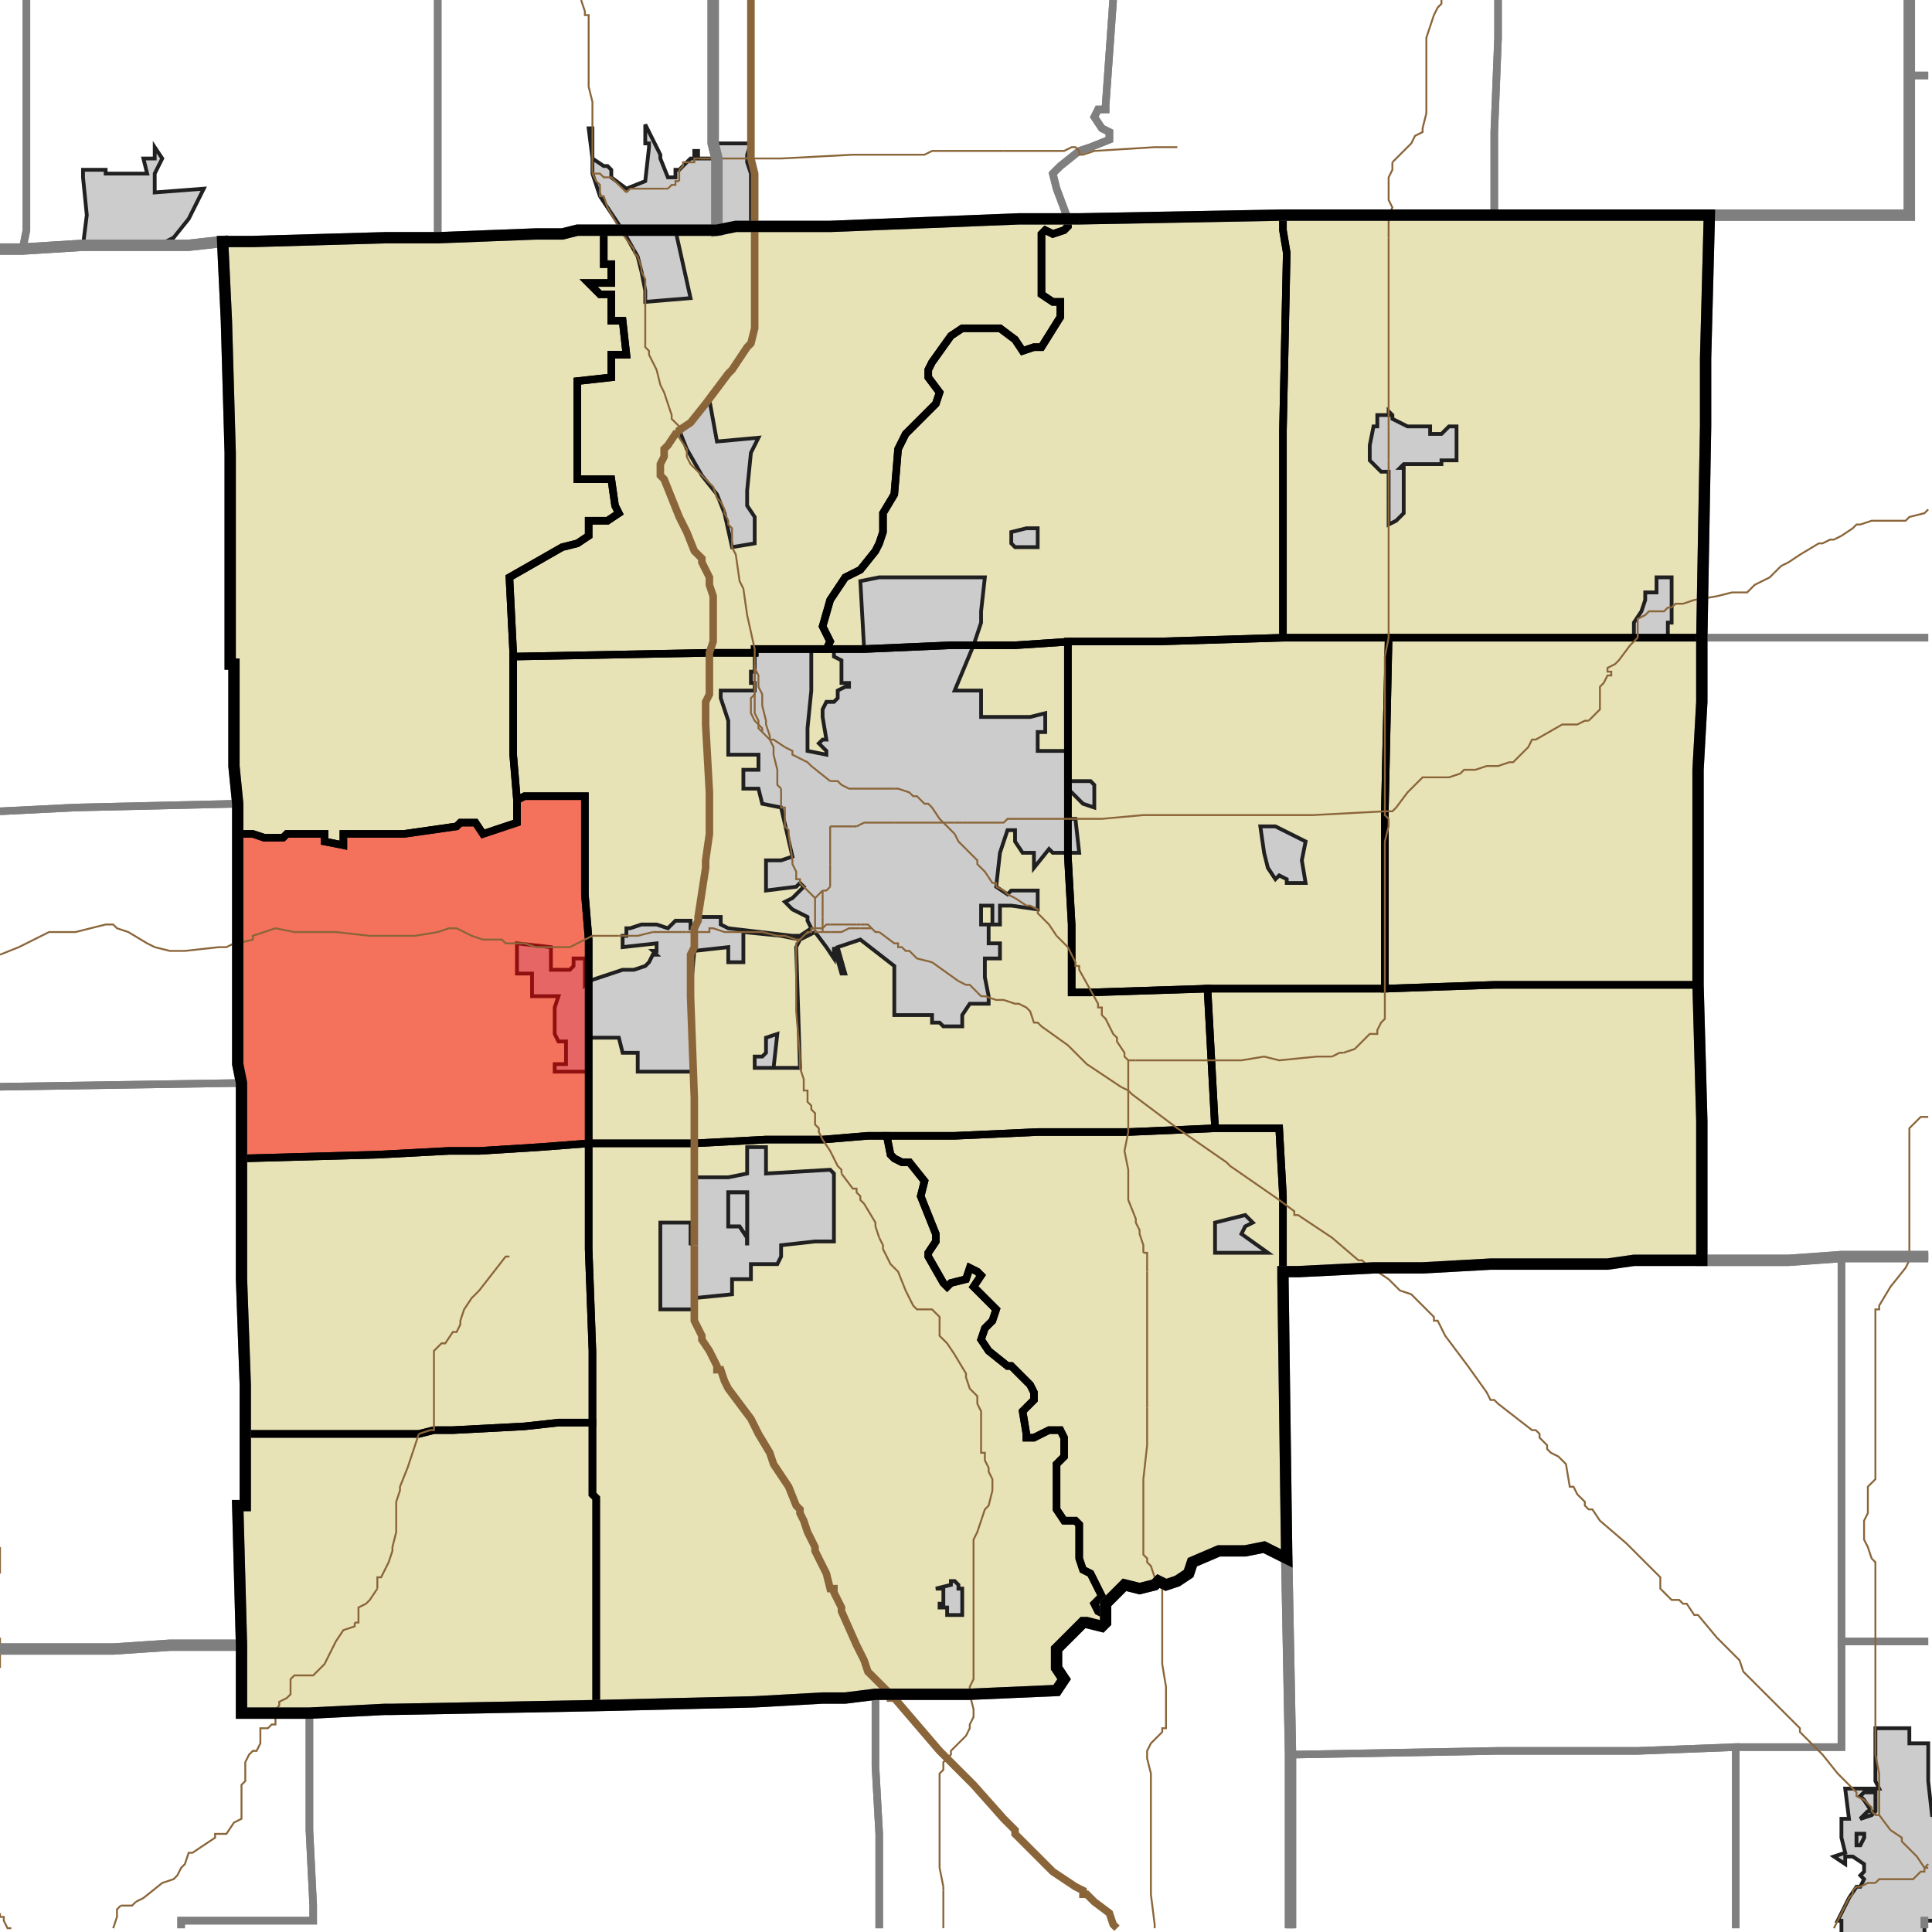 <?xml version="1.0" encoding="UTF-8"?>
<svg version="1.1" width="512" height="512" xmlns="http://www.w3.org/2000/svg" xmlns:xlink="http://www.w3.org/1999/xlink">

<!-- START LAYER target_county -->

<!-- START LAYER target_county_townships -->
<path fill="#e8e2b7" d="M 340 57 L 453 57 L 452 95 L 452 113 L 451 169 L 340 169 L 340 114 L 341 67 L 340 61 L 340 57 z"/>
<path fill="#e8e2b7" d="M 286 58 L 340 57 L 340 61 L 341 67 L 340 114 L 340 169 L 307 170 L 284 170 L 269 171 L 252 171 L 229 172 L 219 172 L 220 170 L 218 166 L 220 159 L 224 153 L 228 151 L 232 146 L 233 144 L 234 141 L 234 136 L 237 131 L 238 119 L 240 115 L 248 107 L 249 104 L 246 100 L 246 98 L 247 96 L 252 89 L 255 87 L 265 87 L 269 90 L 271 93 L 274 92 L 276 92 L 281 84 L 281 80 L 279 80 L 276 78 L 276 62 L 277 61 L 279 62 L 282 61 L 283 60 L 283 58 L 286 58 z"/>
<path fill="#e8e2b7" d="M 270 58 L 283 58 L 283 60 L 282 61 L 279 62 L 277 61 L 276 62 L 276 78 L 279 80 L 281 80 L 281 84 L 276 92 L 274 92 L 271 93 L 269 90 L 265 87 L 255 87 L 252 89 L 247 96 L 246 98 L 246 100 L 249 104 L 248 107 L 240 115 L 238 119 L 237 131 L 234 136 L 234 141 L 233 144 L 232 146 L 228 151 L 224 153 L 220 159 L 218 166 L 220 170 L 219 172 L 200 172 L 200 173 L 188 173 L 136 174 L 136 173 L 135 153 L 149 145 L 153 144 L 156 142 L 156 138 L 161 138 L 164 136 L 163 134 L 162 127 L 153 127 L 153 101 L 162 100 L 162 94 L 166 94 L 165 85 L 162 85 L 162 78 L 159 78 L 156 75 L 162 75 L 162 70 L 160 70 L 160 61 L 190 61 L 195 60 L 220 60 L 270 58 z"/>
<path fill="#e8e2b7" d="M 155 61 L 160 61 L 160 70 L 162 70 L 162 75 L 156 75 L 159 78 L 162 78 L 162 85 L 165 85 L 166 94 L 162 94 L 162 100 L 153 101 L 153 127 L 162 127 L 163 134 L 164 136 L 161 138 L 156 138 L 156 142 L 153 144 L 149 145 L 135 153 L 136 173 L 136 200 L 137 212 L 137 218 L 128 221 L 126 218 L 122 218 L 121 219 L 107 221 L 91 221 L 91 224 L 86 223 L 86 221 L 76 221 L 75 222 L 70 222 L 67 221 L 63 221 L 63 213 L 62 203 L 62 176 L 61 176 L 61 120 L 60 85 L 59 64 L 67 64 L 102 63 L 116 63 L 142 62 L 149 62 L 153 61 L 155 61 z"/>
<path fill="#e8e2b7" d="M 443 169 L 451 169 L 451 186 L 450 204 L 450 261 L 396 261 L 367 262 L 367 215 L 368 169 L 443 169 z"/>
<path fill="#e8e2b7" d="M 364 169 L 368 169 L 367 215 L 367 262 L 320 262 L 289 263 L 284 263 L 284 245 L 283 227 L 283 170 L 307 170 L 340 169 L 364 169 z"/>
<path fill="#e8e2b7" d="M 283 170 L 283 227 L 284 245 L 284 263 L 289 263 L 320 262 L 322 299 L 299 300 L 275 300 L 253 301 L 230 301 L 218 302 L 203 302 L 184 303 L 156 303 L 156 249 L 155 237 L 155 211 L 139 211 L 137 212 L 136 200 L 136 174 L 188 173 L 200 173 L 200 172 L 229 172 L 252 171 L 269 171 L 284 170 L 283 170 z"/>
<path fill="#e8e2b7" d="M 148 211 L 155 211 L 155 237 L 156 249 L 156 303 L 143 304 L 127 305 L 119 305 L 100 306 L 64 307 L 64 287 L 63 282 L 63 221 L 67 221 L 70 222 L 75 222 L 76 221 L 86 221 L 86 223 L 91 224 L 91 221 L 107 221 L 121 219 L 122 218 L 126 218 L 128 221 L 137 218 L 137 212 L 139 211 L 148 211 z"/>
<path fill="#e8e2b7" d="M 396 261 L 450 261 L 451 297 L 451 334 L 433 334 L 426 335 L 395 335 L 377 336 L 364 336 L 344 337 L 340 337 L 340 317 L 339 299 L 322 299 L 320 262 L 367 262 L 396 261 z"/>
<path fill="#e8e2b7" d="M 326 299 L 339 299 L 340 317 L 340 339 L 341 413 L 335 410 L 330 411 L 323 411 L 316 414 L 315 417 L 312 419 L 309 420 L 307 419 L 306 420 L 302 421 L 298 420 L 293 425 L 293 428 L 291 427 L 290 425 L 292 423 L 289 417 L 287 416 L 286 413 L 286 404 L 285 403 L 282 403 L 280 400 L 280 388 L 282 386 L 282 381 L 281 379 L 278 379 L 274 381 L 272 381 L 272 380 L 271 374 L 274 371 L 274 369 L 273 367 L 268 362 L 267 362 L 262 358 L 260 355 L 261 352 L 263 350 L 264 347 L 258 341 L 260 338 L 259 337 L 257 336 L 256 339 L 252 340 L 251 341 L 250 340 L 246 333 L 246 332 L 248 329 L 248 327 L 244 317 L 245 313 L 241 308 L 239 308 L 237 307 L 236 306 L 235 301 L 253 301 L 275 300 L 299 300 L 322 299 L 326 299 z"/>
<path fill="#e8e2b7" d="M 230 301 L 235 301 L 236 306 L 237 307 L 239 308 L 241 308 L 245 313 L 244 317 L 248 327 L 248 329 L 246 332 L 246 333 L 250 340 L 251 341 L 252 340 L 256 339 L 257 336 L 259 337 L 260 338 L 258 341 L 264 347 L 263 350 L 261 352 L 260 355 L 262 358 L 267 362 L 268 362 L 273 367 L 274 369 L 274 371 L 271 374 L 272 380 L 272 381 L 274 381 L 278 379 L 281 379 L 282 381 L 282 386 L 280 388 L 280 400 L 282 403 L 285 403 L 286 404 L 286 413 L 287 416 L 289 417 L 292 423 L 290 425 L 291 427 L 293 428 L 293 430 L 292 431 L 288 430 L 287 430 L 280 437 L 280 442 L 282 445 L 280 448 L 257 449 L 232 449 L 224 450 L 218 450 L 200 451 L 158 452 L 158 397 L 157 396 L 157 358 L 156 331 L 156 303 L 184 303 L 203 302 L 218 302 L 230 301 z"/>
<path fill="#e8e2b7" d="M 127 305 L 143 304 L 156 303 L 156 331 L 157 358 L 157 377 L 148 377 L 139 378 L 120 379 L 115 379 L 111 380 L 65 380 L 65 367 L 64 339 L 64 307 L 100 306 L 119 305 L 127 305 z"/>
<path fill="#e8e2b7" d="M 115 379 L 120 379 L 139 378 L 148 377 L 157 377 L 157 396 L 158 397 L 158 452 L 104 453 L 102 453 L 82 454 L 64 454 L 64 436 L 63 399 L 65 399 L 65 380 L 111 380 L 115 379 z"/>

<!-- START LAYER IL-places -->

<!-- START LAYER KY-places -->

<!-- START LAYER MI-places -->

<!-- START LAYER OH-places -->

<!-- START LAYER IN-places -->
<path fill="#cccccc" stroke="#202020" stroke-width="1" d="M 171 34 L 171 33 L 175 41 L 175 42 L 177 47 L 179 47 L 179 45 L 180 45 L 183 42 L 184 42 L 184 40 L 185 40 L 185 42 L 190 42 L 189 38 L 199 38 L 198 41 L 198 43 L 199 46 L 199 60 L 195 60 L 190 61 L 179 61 L 183 79 L 171 80 L 171 77 L 170 72 L 169 68 L 165 61 L 159 52 L 157 46 L 157 42 L 156 34 L 157 34 L 157 42 L 160 44 L 161 44 L 162 45 L 162 47 L 166 50 L 171 48 L 172 39 L 172 38 L 171 38 L 171 34 z"/>
<path fill="#cccccc" stroke="#202020" stroke-width="1" d="M 43 42 L 41 46 L 41 51 L 54 50 L 50 58 L 46 63 L 42 65 L 22 65 L 23 57 L 22 47 L 22 45 L 28 45 L 28 46 L 39 46 L 38 42 L 41 42 L 41 39 L 43 42 z"/>
<path fill="#cccccc" stroke="#202020" stroke-width="1" d="M 188 105 L 188 106 L 190 117 L 201 116 L 199 120 L 198 130 L 198 134 L 200 137 L 200 144 L 194 145 L 192 136 L 190 131 L 186 126 L 182 119 L 180 114 L 183 112 L 188 105 z"/>
<path fill="#cccccc" stroke="#202020" stroke-width="1" d="M 368 110 L 368 109 L 369 110 L 369 111 L 373 113 L 379 113 L 379 115 L 382 115 L 384 113 L 386 113 L 386 122 L 382 122 L 382 123 L 372 123 L 371 124 L 372 124 L 372 136 L 370 138 L 368 139 L 368 125 L 366 125 L 363 122 L 363 118 L 364 113 L 365 113 L 365 110 L 368 110 z"/>
<path fill="#cccccc" stroke="#202020" stroke-width="1" d="M 275 140 L 275 145 L 269 145 L 268 144 L 268 141 L 272 140 L 275 140 z"/>
<path fill="#cccccc" stroke="#202020" stroke-width="1" d="M 236 153 L 261 153 L 260 162 L 260 165 L 258 171 L 253 183 L 260 183 L 260 190 L 273 190 L 277 189 L 277 194 L 275 194 L 275 199 L 283 199 L 283 207 L 289 207 L 290 208 L 290 214 L 287 213 L 283 209 L 283 217 L 285 217 L 286 226 L 279 226 L 278 225 L 274 230 L 274 226 L 271 226 L 269 223 L 269 220 L 267 220 L 265 226 L 264 235 L 267 237 L 268 236 L 275 236 L 275 241 L 268 240 L 265 240 L 265 245 L 263 245 L 263 240 L 260 240 L 260 245 L 262 245 L 262 250 L 265 250 L 265 254 L 261 254 L 261 259 L 262 264 L 262 266 L 257 266 L 255 269 L 255 272 L 250 272 L 249 271 L 247 271 L 247 269 L 237 269 L 237 256 L 228 249 L 222 251 L 224 258 L 223 258 L 221 251 L 221 254 L 219 251 L 216 247 L 212 249 L 211 251 L 212 283 L 200 283 L 200 280 L 202 280 L 203 279 L 203 275 L 206 274 L 205 283 L 212 283 L 211 251 L 212 249 L 207 248 L 197 247 L 197 255 L 193 255 L 193 251 L 184 252 L 183 263 L 184 284 L 184 312 L 193 312 L 198 311 L 198 304 L 203 304 L 203 311 L 220 310 L 221 311 L 221 329 L 216 329 L 207 330 L 207 333 L 206 335 L 199 335 L 199 339 L 194 339 L 194 343 L 184 344 L 184 347 L 175 347 L 175 324 L 183 324 L 183 330 L 184 327 L 184 284 L 169 284 L 169 279 L 165 279 L 164 275 L 156 275 L 156 284 L 147 284 L 147 282 L 150 282 L 150 276 L 148 276 L 147 274 L 147 267 L 148 264 L 141 264 L 141 258 L 137 258 L 137 250 L 146 251 L 146 257 L 151 257 L 152 256 L 152 254 L 155 254 L 155 261 L 156 260 L 165 257 L 168 257 L 171 256 L 172 255 L 173 253 L 174 253 L 173 252 L 174 252 L 174 250 L 165 251 L 165 248 L 166 248 L 166 246 L 167 246 L 170 245 L 174 245 L 177 246 L 179 244 L 183 244 L 183 246 L 184 246 L 185 243 L 191 243 L 191 245 L 193 246 L 210 248 L 212 248 L 215 246 L 214 244 L 214 243 L 210 241 L 208 239 L 210 238 L 213 235 L 212 234 L 211 235 L 203 236 L 203 228 L 207 228 L 210 227 L 207 214 L 202 213 L 201 209 L 197 209 L 197 204 L 201 204 L 201 200 L 193 200 L 193 191 L 191 185 L 191 183 L 200 183 L 200 181 L 199 181 L 199 178 L 200 178 L 200 172 L 215 172 L 215 183 L 214 193 L 214 199 L 219 200 L 219 199 L 217 197 L 218 196 L 219 196 L 218 190 L 218 188 L 219 186 L 221 186 L 222 185 L 222 183 L 224 182 L 225 182 L 225 181 L 223 181 L 223 175 L 221 174 L 221 172 L 229 172 L 228 154 L 233 153 L 236 153 M 198 330 L 198 316 L 193 316 L 193 325 L 196 325 L 198 328 L 198 330 z"/>
<path fill="#cccccc" stroke="#202020" stroke-width="1" d="M 436 157 L 439 157 L 439 153 L 443 153 L 443 165 L 442 165 L 442 169 L 433 169 L 433 165 L 435 162 L 436 159 L 436 157 z"/>
<path fill="#cccccc" stroke="#202020" stroke-width="1" d="M 346 234 L 341 234 L 341 233 L 339 232 L 338 233 L 336 230 L 335 226 L 334 219 L 338 219 L 346 223 L 345 228 L 346 234 z"/>
<path fill="#cccccc" stroke="#202020" stroke-width="1" d="M 198 330 L 198 328 L 196 325 L 193 325 L 193 316 L 198 316 L 198 330 z"/>
<path fill="#cccccc" stroke="#202020" stroke-width="1" d="M 330 325 L 329 327 L 336 332 L 322 332 L 322 324 L 330 322 L 332 324 L 330 325 z"/>
<path fill="#cccccc" stroke="#202020" stroke-width="1" d="M 255 421 L 255 428 L 251 428 L 251 426 L 249 426 L 249 425 L 250 425 L 250 421 L 248 421 L 252 420 L 252 419 L 253 419 L 254 420 L 254 421 L 255 421 z"/>
<path fill="#cccccc" stroke="#202020" stroke-width="1" d="M 511 467 L 511 472 L 512 481 L 513 481 L 513 509 L 510 509 L 510 513 L 488 513 L 488 509 L 487 509 L 490 503 L 492 500 L 493 500 L 494 498 L 493 497 L 494 496 L 494 494 L 491 492 L 489 492 L 489 494 L 486 492 L 489 491 L 488 487 L 488 482 L 490 482 L 489 474 L 498 474 L 497 472 L 497 458 L 506 458 L 506 462 L 511 462 L 511 467 M 495 480 L 493 482 L 496 481 L 497 480 L 497 475 L 494 475 L 493 476 L 494 477 L 496 480 L 495 480 M 492 486 L 492 489 L 493 489 L 494 487 L 494 486 L 492 486 z"/>
<path fill="#cccccc" stroke="#202020" stroke-width="1" d="M 496 480 L 494 477 L 493 476 L 494 475 L 497 475 L 497 480 L 496 481 L 493 482 L 495 480 L 496 480 z"/>
<path fill="#cccccc" stroke="#202020" stroke-width="1" d="M 493 486 L 494 486 L 494 487 L 493 489 L 492 489 L 492 486 L 493 486 z"/>

<!-- START LAYER target_township -->
<path fill="#ff0000" opacity="0.5" d="M 148 211 L 155 211 L 155 237 L 156 249 L 156 303 L 143 304 L 127 305 L 119 305 L 100 306 L 64 307 L 64 287 L 63 282 L 63 221 L 67 221 L 70 222 L 75 222 L 76 221 L 86 221 L 86 223 L 91 224 L 91 221 L 107 221 L 121 219 L 122 218 L 126 218 L 128 221 L 137 218 L 137 212 L 139 211 L 148 211 z"/>

<!-- START LAYER IL-township_borders -->

<!-- START LAYER KY-township_borders -->

<!-- START LAYER MI-township_borders -->

<!-- START LAYER OH-township_borders -->

<!-- START LAYER IN-township_borders -->
<polyline fill="none" stroke="#7f7f7f" stroke-width="2" points="511,20 506,20 506,0"/>
<polyline fill="none" stroke="#7f7f7f" stroke-width="2" points="506,0 506,57 396,57 396,35 397,10 397,0"/>
<polyline fill="none" stroke="#7f7f7f" stroke-width="2" points="397,0 397,10 396,35 396,57 340,57 286,58 283,58 280,50 279,46 281,44 286,40 289,39 294,37 294,35 292,34 290,31 291,29 293,29 293,28 295,0"/>
<polyline fill="none" stroke="#7f7f7f" stroke-width="2" points="295,0 293,28 293,29 291,29 290,31 292,34 294,35 294,37 289,39 286,40 281,44 279,46 280,50 283,58 270,58 220,60 195,60 190,61 190,42 189,38 189,0"/>
<polyline fill="none" stroke="#7f7f7f" stroke-width="2" points="189,0 189,38 190,42 190,61 153,61 149,62 142,62 116,63 116,0"/>
<polyline fill="none" stroke="#7f7f7f" stroke-width="2" points="116,0 116,63 102,63 67,64 59,64 50,65 22,65 6,66 7,61 7,0"/>
<polyline fill="none" stroke="#7f7f7f" stroke-width="2" points="7,0 7,61 6,66 0,66"/>
<polyline fill="none" stroke="#7f7f7f" stroke-width="2" points="511,169 451,169 452,113 452,95 453,57 506,57 506,20 511,20"/>
<polyline fill="none" stroke="#7f7f7f" stroke-width="2" points="6,66 22,65 50,65 59,64 60,85 61,120 61,176 62,176 62,203 63,213 20,214 0,215"/>
<polyline fill="none" stroke="#7f7f7f" stroke-width="2" points="0,66 6,66"/>
<polyline fill="none" stroke="#7f7f7f" stroke-width="2" points="511,333 488,333 474,334 451,334 451,297 450,261 450,204 451,186 451,169 511,169"/>
<polyline fill="none" stroke="#7f7f7f" stroke-width="2" points="0,215 20,214 63,213 63,282 64,287 0,288"/>
<polyline fill="none" stroke="#7f7f7f" stroke-width="2" points="64,287 64,339 65,367 65,399 63,399 64,436 45,436 30,437 0,437"/>
<polyline fill="none" stroke="#7f7f7f" stroke-width="2" points="0,288 64,287"/>
<polyline fill="none" stroke="#7f7f7f" stroke-width="2" points="511,435 488,435 488,333 511,333"/>
<polyline fill="none" stroke="#7f7f7f" stroke-width="2" points="451,334 474,334 488,333 488,463 460,463 434,464 397,464 342,465 341,413 340,339 340,337 344,337 364,336 377,336 395,335 426,335 433,334 451,334"/>
<polyline fill="none" stroke="#7f7f7f" stroke-width="2" points="293,428 293,425 298,420 302,421 306,420 307,419 309,420 312,419 315,417 316,414 323,411 330,411 335,410 341,413 342,465 342,511"/>
<polyline fill="none" stroke="#7f7f7f" stroke-width="2" points="233,511 233,486 232,468 232,449 257,449 280,448 282,445 280,442 280,437 287,430 288,430 292,431 293,430 293,428"/>
<polyline fill="none" stroke="#7f7f7f" stroke-width="2" points="511,509 510,509 510,511"/>
<polyline fill="none" stroke="#7f7f7f" stroke-width="2" points="460,511 460,463 488,463 488,435 511,435"/>
<polyline fill="none" stroke="#7f7f7f" stroke-width="2" points="64,436 64,454 82,454 82,485 83,505 83,509 48,509 48,511"/>
<polyline fill="none" stroke="#7f7f7f" stroke-width="2" points="0,437 30,437 45,436 64,436"/>
<polyline fill="none" stroke="#7f7f7f" stroke-width="2" points="224,450 232,449 232,468 233,486 233,511"/>
<polyline fill="none" stroke="#7f7f7f" stroke-width="2" points="48,511 48,509 83,509 83,505 82,485 82,454 102,453 104,453 158,452 200,451 218,450 224,450"/>
<polyline fill="none" stroke="#7f7f7f" stroke-width="2" points="342,465 397,464 434,464 460,463 460,511"/>
<polyline fill="none" stroke="#7f7f7f" stroke-width="2" points="342,511 342,465"/>
<polyline fill="none" stroke="#7f7f7f" stroke-width="2" points="510,511 510,509 511,509"/>

<!-- START LAYER target_county_township_borders -->
<polyline fill="none" stroke="#000000" stroke-width="2" points="340,57 453,57 452,95 452,113 451,169 340,169 340,114 341,67 340,61 340,57"/>
<polyline fill="none" stroke="#000000" stroke-width="2" points="286,58 340,57 340,61 341,67 340,114 340,169 307,170 284,170 269,171 252,171 229,172 219,172 220,170 218,166 220,159 224,153 228,151 232,146 233,144 234,141 234,136 237,131 238,119 240,115 248,107 249,104 246,100 246,98 247,96 252,89 255,87 265,87 269,90 271,93 274,92 276,92 281,84 281,80 279,80 276,78 276,62 277,61 279,62 282,61 283,60 283,58 286,58"/>
<polyline fill="none" stroke="#000000" stroke-width="2" points="270,58 283,58 283,60 282,61 279,62 277,61 276,62 276,78 279,80 281,80 281,84 276,92 274,92 271,93 269,90 265,87 255,87 252,89 247,96 246,98 246,100 249,104 248,107 240,115 238,119 237,131 234,136 234,141 233,144 232,146 228,151 224,153 220,159 218,166 220,170 219,172 200,172 200,173 188,173 136,174 136,173 135,153 149,145 153,144 156,142 156,138 161,138 164,136 163,134 162,127 153,127 153,101 162,100 162,94 166,94 165,85 162,85 162,78 159,78 156,75 162,75 162,70 160,70 160,61 190,61 195,60 220,60 270,58"/>
<polyline fill="none" stroke="#000000" stroke-width="2" points="155,61 160,61 160,70 162,70 162,75 156,75 159,78 162,78 162,85 165,85 166,94 162,94 162,100 153,101 153,127 162,127 163,134 164,136 161,138 156,138 156,142 153,144 149,145 135,153 136,173 136,200 137,212 137,218 128,221 126,218 122,218 121,219 107,221 91,221 91,224 86,223 86,221 76,221 75,222 70,222 67,221 63,221 63,213 62,203 62,176 61,176 61,120 60,85 59,64 67,64 102,63 116,63 142,62 149,62 153,61 155,61"/>
<polyline fill="none" stroke="#000000" stroke-width="2" points="443,169 451,169 451,186 450,204 450,261 396,261 367,262 367,215 368,169 443,169"/>
<polyline fill="none" stroke="#000000" stroke-width="2" points="364,169 368,169 367,215 367,262 320,262 289,263 284,263 284,245 283,227 283,170 307,170 340,169 364,169"/>
<polyline fill="none" stroke="#000000" stroke-width="2" points="283,170 283,227 284,245 284,263 289,263 320,262 322,299 299,300 275,300 253,301 230,301 218,302 203,302 184,303 156,303 156,249 155,237 155,211 139,211 137,212 136,200 136,174 188,173 200,173 200,172 229,172 252,171 269,171 284,170 283,170"/>
<polyline fill="none" stroke="#000000" stroke-width="2" points="148,211 155,211 155,237 156,249 156,303 143,304 127,305 119,305 100,306 64,307 64,287 63,282 63,221 67,221 70,222 75,222 76,221 86,221 86,223 91,224 91,221 107,221 121,219 122,218 126,218 128,221 137,218 137,212 139,211 148,211"/>
<polyline fill="none" stroke="#000000" stroke-width="2" points="396,261 450,261 451,297 451,334 433,334 426,335 395,335 377,336 364,336 344,337 340,337 340,317 339,299 322,299 320,262 367,262 396,261"/>
<polyline fill="none" stroke="#000000" stroke-width="2" points="326,299 339,299 340,317 340,339 341,413 335,410 330,411 323,411 316,414 315,417 312,419 309,420 307,419 306,420 302,421 298,420 293,425 293,428 291,427 290,425 292,423 289,417 287,416 286,413 286,404 285,403 282,403 280,400 280,388 282,386 282,381 281,379 278,379 274,381 272,381 272,380 271,374 274,371 274,369 273,367 268,362 267,362 262,358 260,355 261,352 263,350 264,347 258,341 260,338 259,337 257,336 256,339 252,340 251,341 250,340 246,333 246,332 248,329 248,327 244,317 245,313 241,308 239,308 237,307 236,306 235,301 253,301 275,300 299,300 322,299 326,299"/>
<polyline fill="none" stroke="#000000" stroke-width="2" points="230,301 235,301 236,306 237,307 239,308 241,308 245,313 244,317 248,327 248,329 246,332 246,333 250,340 251,341 252,340 256,339 257,336 259,337 260,338 258,341 264,347 263,350 261,352 260,355 262,358 267,362 268,362 273,367 274,369 274,371 271,374 272,380 272,381 274,381 278,379 281,379 282,381 282,386 280,388 280,400 282,403 285,403 286,404 286,413 287,416 289,417 292,423 290,425 291,427 293,428 293,430 292,431 288,430 287,430 280,437 280,442 282,445 280,448 257,449 232,449 224,450 218,450 200,451 158,452 158,397 157,396 157,358 156,331 156,303 184,303 203,302 218,302 230,301"/>
<polyline fill="none" stroke="#000000" stroke-width="2" points="127,305 143,304 156,303 156,331 157,358 157,377 148,377 139,378 120,379 115,379 111,380 65,380 65,367 64,339 64,307 100,306 119,305 127,305"/>
<polyline fill="none" stroke="#000000" stroke-width="2" points="115,379 120,379 139,378 148,377 157,377 157,396 158,397 158,452 104,453 102,453 82,454 64,454 64,436 63,399 65,399 65,380 111,380 115,379"/>

<!-- START LAYER highways_state_US -->
<polyline fill="none" stroke="#8a6539" stroke-width="0.5" points="312,39 306,39 290,40 287,41 286,41 286,40 285,39 284,39 282,40 266,40"/>
<polyline fill="none" stroke="#8a6539" stroke-width="0.5" points="266,40 247,40 245,41 226,41 207,42 199,42"/>
<polyline fill="none" stroke="#8a6539" stroke-width="0.5" points="199,42 185,42"/>
<polyline fill="none" stroke="#8a6539" stroke-width="0.5" points="369,43 374,38 375,36 377,35 377,34 378,30 378,10 380,4 381,2 382,1 382,0"/>
<polyline fill="none" stroke="#8a6539" stroke-width="0.5" points="185,42 184,42 184,43 181,43 181,44 180,45"/>
<polyline fill="none" stroke="#8a6539" stroke-width="0.5" points="157,46 157,27 156,23 156,4 155,4 155,3 154,0"/>
<polyline fill="none" stroke="#8a6539" stroke-width="0.5" points="180,45 180,48"/>
<polyline fill="none" stroke="#8a6539" stroke-width="0.5" points="163,48 162,47 160,47 159,46 157,46"/>
<polyline fill="none" stroke="#8a6539" stroke-width="0.5" points="180,48 179,48 179,49 178,49 177,50"/>
<polyline fill="none" stroke="#8a6539" stroke-width="0.5" points="177,50 176,50"/>
<polyline fill="none" stroke="#8a6539" stroke-width="0.5" points="176,50 167,50 166,51"/>
<polyline fill="none" stroke="#8a6539" stroke-width="0.5" points="166,51 163,48"/>
<polyline fill="none" stroke="#8a6539" stroke-width="0.5" points="368,58 368,57 369,55 368,53 368,47 369,45 369,43"/>
<polyline fill="none" stroke="#8a6539" stroke-width="0.5" points="165,62 161,55 160,52 159,52 159,49 158,48 157,46"/>
<polyline fill="none" stroke="#8a6539" stroke-width="0.5" points="368,63 368,58"/>
<polyline fill="none" stroke="#8a6539" stroke-width="0.5" points="368,94 368,63"/>
<polyline fill="none" stroke="#8a6539" stroke-width="0.5" points="368,102 368,94"/>
<polyline fill="none" stroke="#8a6539" stroke-width="0.5" points="368,113 368,102"/>
<polyline fill="none" stroke="#8a6539" stroke-width="0.5" points="180,115 180,113 178,111 178,110 176,104 175,102 174,98 172,94 172,93 171,92 171,74 170,72 170,71 169,68 168,67 168,66 165,62"/>
<polyline fill="none" stroke="#8a6539" stroke-width="0.5" points="368,122 368,113"/>
<polyline fill="none" stroke="#8a6539" stroke-width="0.5" points="368,132 368,122"/>
<polyline fill="none" stroke="#8a6539" stroke-width="0.5" points="368,139 368,132"/>
<polyline fill="none" stroke="#8a6539" stroke-width="0.5" points="443,161 444,160 446,160 449,159 455,158 459,157 463,157 465,155 469,153 472,150 474,149 477,147 482,144 483,144 485,143 486,143 488,142 491,140 492,139 493,139 496,138 505,138 506,137 510,136 511,135"/>
<polyline fill="none" stroke="#8a6539" stroke-width="0.5" points="200,176 200,172 198,163 197,156 196,154 195,147 194,145 194,140 193,139 193,138 192,136 192,135 191,133 190,132 189,129 183,123 182,121 182,119 180,116 180,115"/>
<polyline fill="none" stroke="#8a6539" stroke-width="0.5" points="200,177 200,176"/>
<polyline fill="none" stroke="#8a6539" stroke-width="0.5" points="424,187 424,182 425,181 426,179 427,179 427,178 426,178 426,177 428,176 429,175 432,171 434,169 434,164 436,163 437,162 441,162 442,161 443,161"/>
<polyline fill="none" stroke="#8a6539" stroke-width="0.5" points="421,191 424,188 424,187"/>
<polyline fill="none" stroke="#8a6539" stroke-width="0.5" points="200,177 200,189 201,191 201,192 202,193 202,194"/>
<polyline fill="none" stroke="#8a6539" stroke-width="0.5" points="202,194 201,193 201,192 200,191 199,189 199,185 200,184 200,176"/>
<polyline fill="none" stroke="#8a6539" stroke-width="0.5" points="204,196 204,195 203,192 203,191 202,187 202,184 201,182 201,179 200,177"/>
<polyline fill="none" stroke="#8a6539" stroke-width="0.5" points="204,196 202,194"/>
<polyline fill="none" stroke="#8a6539" stroke-width="0.5" points="208,198 205,196 204,196"/>
<polyline fill="none" stroke="#8a6539" stroke-width="0.5" points="220,207 215,203 214,202 210,200 210,199 208,198"/>
<polyline fill="none" stroke="#8a6539" stroke-width="0.5" points="230,209 225,209 223,208 222,207 220,207"/>
<polyline fill="none" stroke="#8a6539" stroke-width="0.5" points="230,209"/>
<polyline fill="none" stroke="#8a6539" stroke-width="0.5" points="237,209 230,209"/>
<polyline fill="none" stroke="#8a6539" stroke-width="0.5" points="207,209 206,208 206,204 205,200 205,198 204,196"/>
<polyline fill="none" stroke="#8a6539" stroke-width="0.5" points="367,215 369,215 370,214 373,210 377,206 384,206 387,205 388,204 391,204 394,203 397,203 400,202 401,202 405,198 406,196 407,196 414,192 418,192 420,191 421,191"/>
<polyline fill="none" stroke="#8a6539" stroke-width="0.5" points="367,215 367,174 368,169 368,139"/>
<polyline fill="none" stroke="#8a6539" stroke-width="0.5" points="367,215"/>
<polyline fill="none" stroke="#8a6539" stroke-width="0.5" points="367,215 348,216 303,216 292,217 283,217"/>
<polyline fill="none" stroke="#8a6539" stroke-width="0.5" points="283,217 267,217 266,218 265,218"/>
<polyline fill="none" stroke="#8a6539" stroke-width="0.5" points="255,218 265,218"/>
<polyline fill="none" stroke="#8a6539" stroke-width="0.5" points="253,218 255,218"/>
<polyline fill="none" stroke="#8a6539" stroke-width="0.5" points="250,218 253,218"/>
<polyline fill="none" stroke="#8a6539" stroke-width="0.5" points="250,218 249,217 247,214 246,213 245,213 243,211 242,211 241,210 238,209 237,209"/>
<polyline fill="none" stroke="#8a6539" stroke-width="0.5" points="250,218 237,218"/>
<polyline fill="none" stroke="#8a6539" stroke-width="0.5" points="229,218 237,218"/>
<polyline fill="none" stroke="#8a6539" stroke-width="0.5" points="229,218 227,219"/>
<polyline fill="none" stroke="#8a6539" stroke-width="0.5" points="227,219 226,219"/>
<polyline fill="none" stroke="#8a6539" stroke-width="0.5" points="221,219 226,219"/>
<polyline fill="none" stroke="#8a6539" stroke-width="0.5" points="221,219 220,219"/>
<polyline fill="none" stroke="#8a6539" stroke-width="0.5" points="253,221 250,218"/>
<polyline fill="none" stroke="#8a6539" stroke-width="0.5" points="256,225 254,223 253,221"/>
<polyline fill="none" stroke="#8a6539" stroke-width="0.5" points="220,229 220,219"/>
<polyline fill="none" stroke="#8a6539" stroke-width="0.5" points="264,235 264,234 263,234 261,231 259,229 259,228 256,225"/>
<polyline fill="none" stroke="#8a6539" stroke-width="0.5" points="220,235 220,229"/>
<polyline fill="none" stroke="#8a6539" stroke-width="0.5" points="218,236 219,236 220,235"/>
<polyline fill="none" stroke="#8a6539" stroke-width="0.5" points="218,237 218,236"/>
<polyline fill="none" stroke="#8a6539" stroke-width="0.5" points="269,238 267,237 266,236 264,235"/>
<polyline fill="none" stroke="#8a6539" stroke-width="0.5" points="216,238 212,234 212,233 211,233 211,231 210,229 210,228 209,221 209,220 208,219 208,214 207,214 207,209"/>
<polyline fill="none" stroke="#8a6539" stroke-width="0.5" points="216,238 218,236"/>
<polyline fill="none" stroke="#8a6539" stroke-width="0.5" points="216,238"/>
<polyline fill="none" stroke="#8a6539" stroke-width="0.5" points="218,239 218,237"/>
<polyline fill="none" stroke="#8a6539" stroke-width="0.5" points="218,243 218,239"/>
<polyline fill="none" stroke="#8a6539" stroke-width="0.5" points="227,245 228,245"/>
<polyline fill="none" stroke="#8a6539" stroke-width="0.5" points="229,245 228,245"/>
<polyline fill="none" stroke="#8a6539" stroke-width="0.5" points="229,245"/>
<polyline fill="none" stroke="#8a6539" stroke-width="0.5" points="222,245 227,245"/>
<polyline fill="none" stroke="#8a6539" stroke-width="0.5" points="220,245 222,245"/>
<polyline fill="none" stroke="#8a6539" stroke-width="0.5" points="218,246 219,245 220,245"/>
<polyline fill="none" stroke="#8a6539" stroke-width="0.5" points="218,246 218,243"/>
<polyline fill="none" stroke="#8a6539" stroke-width="0.5" points="216,246 218,246"/>
<polyline fill="none" stroke="#8a6539" stroke-width="0.5" points="216,246 216,238"/>
<polyline fill="none" stroke="#8a6539" stroke-width="0.5" points="231,246 230,245 229,245"/>
<polyline fill="none" stroke="#8a6539" stroke-width="0.5" points="231,246 228,246"/>
<polyline fill="none" stroke="#8a6539" stroke-width="0.5" points="228,246 225,246 223,247 222,247"/>
<polyline fill="none" stroke="#8a6539" stroke-width="0.5" points="220,247 222,247"/>
<polyline fill="none" stroke="#8a6539" stroke-width="0.5" points="218,247 220,247"/>
<polyline fill="none" stroke="#8a6539" stroke-width="0.5" points="218,247 218,246"/>
<polyline fill="none" stroke="#8a6539" stroke-width="0.5" points="218,247 217,247"/>
<polyline fill="none" stroke="#8a6539" stroke-width="0.5" points="217,247 216,247 216,246"/>
<polyline fill="none" stroke="#8a6539" stroke-width="0.5" points="367,247 367,223 368,219 368,217 367,216 367,215"/>
<polyline fill="none" stroke="#8a6539" stroke-width="0.5" points="184,247 182,247"/>
<polyline fill="none" stroke="#8a6539" stroke-width="0.5" points="182,247 181,247"/>
<polyline fill="none" stroke="#8a6539" stroke-width="0.5" points="233,247 232,247 231,246"/>
<polyline fill="none" stroke="#8a6539" stroke-width="0.5" points="181,247 173,247"/>
<polyline fill="none" stroke="#8a6539" stroke-width="0.5" points="173,247 169,248 165,248"/>
<polyline fill="none" stroke="#8a6539" stroke-width="0.5" points="165,248 164,248"/>
<polyline fill="none" stroke="#8a6539" stroke-width="0.5" points="280,248 278,245 275,242 275,241 273,240 272,240 269,238"/>
<polyline fill="none" stroke="#8a6539" stroke-width="0.5" points="281,249 280,248"/>
<polyline fill="none" stroke="#8a6539" stroke-width="0.5" points="212,249 214,247 215,247 215,246 216,246"/>
<polyline fill="none" stroke="#8a6539" stroke-width="0.5" points="212,249 211,249 208,248 206,248 202,247 192,247 189,246 188,246 188,247 184,247"/>
<polyline fill="none" stroke="#8a6539" stroke-width="0.5" points="164,248 157,248 151,251 142,251 139,250 134,250 133,249 128,249 125,248 121,246 119,246 116,247 110,248 98,248 89,247 78,247 73,246 67,248 67,249 63,250"/>
<polyline fill="none" stroke="#8a6539" stroke-width="0.5" points="247,255 243,254 241,252 240,252 239,251 238,251 238,250 237,250 233,247"/>
<polyline fill="none" stroke="#8a6539" stroke-width="0.5" points="254,260 247,255"/>
<polyline fill="none" stroke="#8a6539" stroke-width="0.5" points="63,250 62,250 60,251 58,251 49,252 45,252 41,251 39,250 34,247 31,246 30,245 28,245 20,247 13,247 5,251 0,253"/>
<polyline fill="none" stroke="#8a6539" stroke-width="0.5" points="259,263 257,261 256,261 254,260"/>
<polyline fill="none" stroke="#8a6539" stroke-width="0.5" points="356,279 359,278 363,274 365,274 365,273 366,271 367,270 367,247"/>
<polyline fill="none" stroke="#8a6539" stroke-width="0.5" points="353,280 355,279 356,279"/>
<polyline fill="none" stroke="#8a6539" stroke-width="0.5" points="301,281 329,281 335,280 339,281 349,280 353,280"/>
<polyline fill="none" stroke="#8a6539" stroke-width="0.5" points="299,281 301,281"/>
<polyline fill="none" stroke="#8a6539" stroke-width="0.5" points="299,281 298,280 298,279 296,276 296,275 295,274 293,270 292,269 292,267 291,267 291,266 286,257 286,256 285,256 285,255 283,251 281,249"/>
<polyline fill="none" stroke="#8a6539" stroke-width="0.5" points="299,289 299,281"/>
<polyline fill="none" stroke="#8a6539" stroke-width="0.5" points="299,289 297,288 288,282 283,277 276,272 275,271 274,271 273,268 272,267 270,266 269,266 266,265 264,265 261,264 260,264 259,263"/>
<polyline fill="none" stroke="#8a6539" stroke-width="0.5" points="506,300 506,299 509,296 511,296"/>
<polyline fill="none" stroke="#8a6539" stroke-width="0.5" points="223,311 223,310 222,309 220,305 218,302 217,300 217,299 216,298 216,295 215,294 215,293 214,292 214,289 213,289 213,286 212,283 212,280 211,268 211,250 212,249"/>
<polyline fill="none" stroke="#8a6539" stroke-width="0.5" points="223,311"/>
<polyline fill="none" stroke="#8a6539" stroke-width="0.5" points="233,328 232,325 232,324 229,319 228,318 228,317 227,316 227,315 226,315 223,311"/>
<polyline fill="none" stroke="#8a6539" stroke-width="0.5" points="303,332 303,330 302,327 302,326 301,324 301,323 299,318 299,310 298,305 299,300 299,289"/>
<polyline fill="none" stroke="#8a6539" stroke-width="0.5" points="506,333 506,300"/>
<polyline fill="none" stroke="#8a6539" stroke-width="0.5" points="304,334 304,332 303,332"/>
<polyline fill="none" stroke="#8a6539" stroke-width="0.5" points="304,334"/>
<polyline fill="none" stroke="#8a6539" stroke-width="0.5" points="363,336 363,335 362,335 361,334 360,334 353,328 344,322 343,322 343,321 339,318 326,309 325,308 312,299 300,290 299,289"/>
<polyline fill="none" stroke="#8a6539" stroke-width="0.5" points="304,337 304,334"/>
<polyline fill="none" stroke="#8a6539" stroke-width="0.5" points="304,373 304,337"/>
<polyline fill="none" stroke="#8a6539" stroke-width="0.5" points="111,380 114,379 115,379 115,358 117,356 118,356 120,353 121,353 122,351 122,350 123,347 125,344 127,342 134,333 135,333"/>
<polyline fill="none" stroke="#8a6539" stroke-width="0.5" points="111,380"/>
<polyline fill="none" stroke="#8a6539" stroke-width="0.5" points="303,392 304,383 304,373"/>
<polyline fill="none" stroke="#8a6539" stroke-width="0.5" points="307,419 306,418 305,415 304,414 304,413 303,412 303,392"/>
<polyline fill="none" stroke="#8a6539" stroke-width="0.5" points="307,420 307,419"/>
<polyline fill="none" stroke="#8a6539" stroke-width="0.5" points="100,421 100,418 101,418 103,414 104,411 104,410 105,406 105,398 106,395 106,394 108,389 111,380"/>
<polyline fill="none" stroke="#8a6539" stroke-width="0.5" points="94,430 95,430 95,426 97,425 98,424 100,421"/>
<polyline fill="none" stroke="#8a6539" stroke-width="0.5" points="257,449 257,447 258,445 258,408 259,406 261,400 262,399 263,395 263,392 262,390 262,389 261,387 261,385 260,385 260,374 259,372 259,370 257,368 256,365 256,364 253,359 251,356 249,354 249,349 247,347 243,347 242,346 240,342 238,337 236,335 234,331 234,330 233,328"/>
<polyline fill="none" stroke="#8a6539" stroke-width="0.5" points="73,454 73,453 74,452 74,451 76,450 77,449 77,445 78,444 83,444 86,441 89,435 91,432 94,431 94,430"/>
<polyline fill="none" stroke="#8a6539" stroke-width="0.5" points="481,463 477,459 477,458 462,443 461,440 455,434 450,428 449,428 447,425 446,425 445,424 443,424 440,421 440,418 431,409 424,403 422,400 421,400 420,399 420,398 418,396 417,394 416,394 415,388 413,386 411,385 410,384 410,383 408,381 408,380 407,379 406,379 397,372 396,371 395,371 394,369 389,362 383,354 381,350 380,350 380,349 374,343 371,342 368,339 365,337 363,336"/>
<polyline fill="none" stroke="#8a6539" stroke-width="0.5" points="251,466 252,465 252,464 256,460 257,458 257,457 258,455 258,453 257,449"/>
<polyline fill="none" stroke="#8a6539" stroke-width="0.5" points="498,481 498,470 497,465 497,414 496,413 495,410 494,408 494,403 495,401 495,394 497,392 497,347 498,347 498,346 501,341 505,336 506,334 506,333"/>
<polyline fill="none" stroke="#8a6539" stroke-width="0.5" points="498,481 497,481 496,480 496,479 494,477 492,476 492,475 487,470 483,465 481,463"/>
<polyline fill="none" stroke="#8a6539" stroke-width="0.5" points="501,485 498,481"/>
<polyline fill="none" stroke="#8a6539" stroke-width="0.5" points="510,495 511,494"/>
<polyline fill="none" stroke="#8a6539" stroke-width="0.5" points="510,495 508,492 504,488 504,487 501,485"/>
<polyline fill="none" stroke="#8a6539" stroke-width="0.5" points="497,499 498,498 507,498 509,496 510,496 510,495"/>
<polyline fill="none" stroke="#8a6539" stroke-width="0.5" points="250,500 249,495 249,470 250,469 250,467 251,466"/>
<polyline fill="none" stroke="#8a6539" stroke-width="0.5" points="250,501 250,500"/>
<polyline fill="none" stroke="#8a6539" stroke-width="0.5" points="36,504 38,503 43,499 46,498 47,497 48,495 49,494 50,491 51,491 57,487 57,486 60,486 62,483 64,482 64,473 65,472 65,467 66,465 67,464 68,464 69,462 69,458 71,458 72,457 73,457 73,454"/>
<polyline fill="none" stroke="#8a6539" stroke-width="0.5" points="32,505 35,505 36,504"/>
<polyline fill="none" stroke="#8a6539" stroke-width="0.5" points="30,511 31,508 31,506 32,505"/>
<polyline fill="none" stroke="#8a6539" stroke-width="0.5" points="511,495 510,495"/>
<polyline fill="none" stroke="#8a6539" stroke-width="0.5" points="3,511 2,511 1,509 1,508 0,508 0,507"/>
<polyline fill="none" stroke="#8a6539" stroke-width="0.5" points="0,442 0,434"/>
<polyline fill="none" stroke="#8a6539" stroke-width="0.5" points="0,417 0,410"/>
<polyline fill="none" stroke="#8a6539" stroke-width="0.5" points="486,511 490,503 491,502 491,501 492,500 493,500 495,499 497,499"/>
<polyline fill="none" stroke="#8a6539" stroke-width="0.5" points="250,511 250,501"/>
<polyline fill="none" stroke="#8a6539" stroke-width="0.5" points="306,511 306,510 305,502 305,470 304,466 304,464 305,462 308,459 308,458 309,458 309,447 308,441 308,421 307,420"/>

<!-- START LAYER highways_interstate -->
<polyline fill="none" stroke="#8a6539" stroke-width="2" points="199,42 199,0"/>
<polyline fill="none" stroke="#8a6539" stroke-width="2" points="180,115 180,114 183,112 187,107 193,99 194,98 198,92 199,91 200,87 200,46 199,42"/>
<polyline fill="none" stroke="#8a6539" stroke-width="2" points="184,247 184,246 185,244 185,243 187,230 187,228 188,221 188,210 187,192 187,186 188,184 188,173 189,170 189,158 188,155 188,153 186,149 186,148 184,146 182,141 180,137 176,127 175,126 175,123 176,121 176,119 177,118 179,115 180,115"/>
<polyline fill="none" stroke="#8a6539" stroke-width="2" points="184,247 184,251 183,253 183,264 184,291 184,330"/>
<polyline fill="none" stroke="#8a6539" stroke-width="2" points="251,466 249,464 237,450 236,450 236,449 230,443 229,440 227,436 223,427 223,426 221,422 221,421 220,421 219,417 216,411 216,410 214,406 213,403 212,401 212,400 211,399 209,394 205,388 204,385 201,380 199,376 193,368 192,366 191,363 190,363 190,362 188,358 186,355 186,354 184,350 184,330"/>
<polyline fill="none" stroke="#8a6539" stroke-width="2" points="296,511 295,510 294,507 290,504 288,502 287,502 287,501 285,500 279,496 269,486 269,485 266,482 258,473 251,466"/>

<!-- START LAYER IL-county_borders -->

<!-- START LAYER OH-county_borders -->

<!-- START LAYER MI-county_borders -->

<!-- START LAYER KY-county_borders -->

<!-- START LAYER IN-county_borders -->
<polyline fill="none" stroke="#7f7f7f" stroke-width="3" points="506,0 506,57 340,57 286,58 270,58 220,60 195,60 190,61 190,42 189,38 189,0"/>
<polyline fill="none" stroke="#7f7f7f" stroke-width="3" points="189,0 189,38 190,42 190,61 153,61 149,62 142,62 116,63 102,63 67,64 59,64 50,65 22,65 6,66 0,66"/>
<polyline fill="none" stroke="#7f7f7f" stroke-width="3" points="511,333 488,333 474,334 451,334 451,297 450,261 450,204 451,186 451,169 452,113 452,95 453,57 506,57 506,0"/>
<polyline fill="none" stroke="#7f7f7f" stroke-width="3" points="0,66 6,66 22,65 50,65 59,64 60,85 61,120 61,176 62,176 62,203 63,213 63,282 64,287 64,339 65,367 65,399 63,399 64,436 45,436 30,437 0,437"/>
<polyline fill="none" stroke="#7f7f7f" stroke-width="3" points="342,511 342,465 341,413 340,339 340,337 344,337 364,336 377,336 395,335 426,335 433,334 474,334 488,333 511,333"/>
<polyline fill="none" stroke="#7f7f7f" stroke-width="3" points="293,428 293,425 298,420 302,421 306,420 307,419 309,420 312,419 315,417 316,414 323,411 330,411 335,410 341,413 342,465 342,511"/>
<polyline fill="none" stroke="#7f7f7f" stroke-width="3" points="0,437 30,437 45,436 64,436 64,454 82,454 102,453 104,453 158,452 200,451 218,450 224,450 232,449 257,449 280,448 282,445 280,442 280,437 287,430 288,430 292,431 293,430 293,428"/>

<!-- START LAYER target_county_borders -->
<polyline fill="none" stroke="#000000" stroke-width="3" points="286,58 340,57 453,57 452,95 452,113 451,169 451,186 450,204 450,261 451,297 451,334 433,334 426,335 395,335 377,336 364,336 344,337 340,337 340,339 341,413 335,410 330,411 323,411 316,414 315,417 312,419 309,420 307,419 306,420 302,421 298,420 293,425 293,430 292,431 288,430 287,430 280,437 280,442 282,445 280,448 257,449 232,449 224,450 218,450 200,451 158,452 104,453 102,453 82,454 64,454 64,436 63,399 65,399 65,367 64,339 64,287 63,282 63,213 62,203 62,176 61,176 61,120 60,85 59,64 67,64 102,63 116,63 142,62 149,62 153,61 190,61 195,60 220,60 270,58 286,58"/>

<!-- START LAYER IL-border -->

<!-- START LAYER KY-border -->

<!-- START LAYER MI-border -->

<!-- START LAYER OH-border -->

<!-- START LAYER IN-border -->
</svg>
